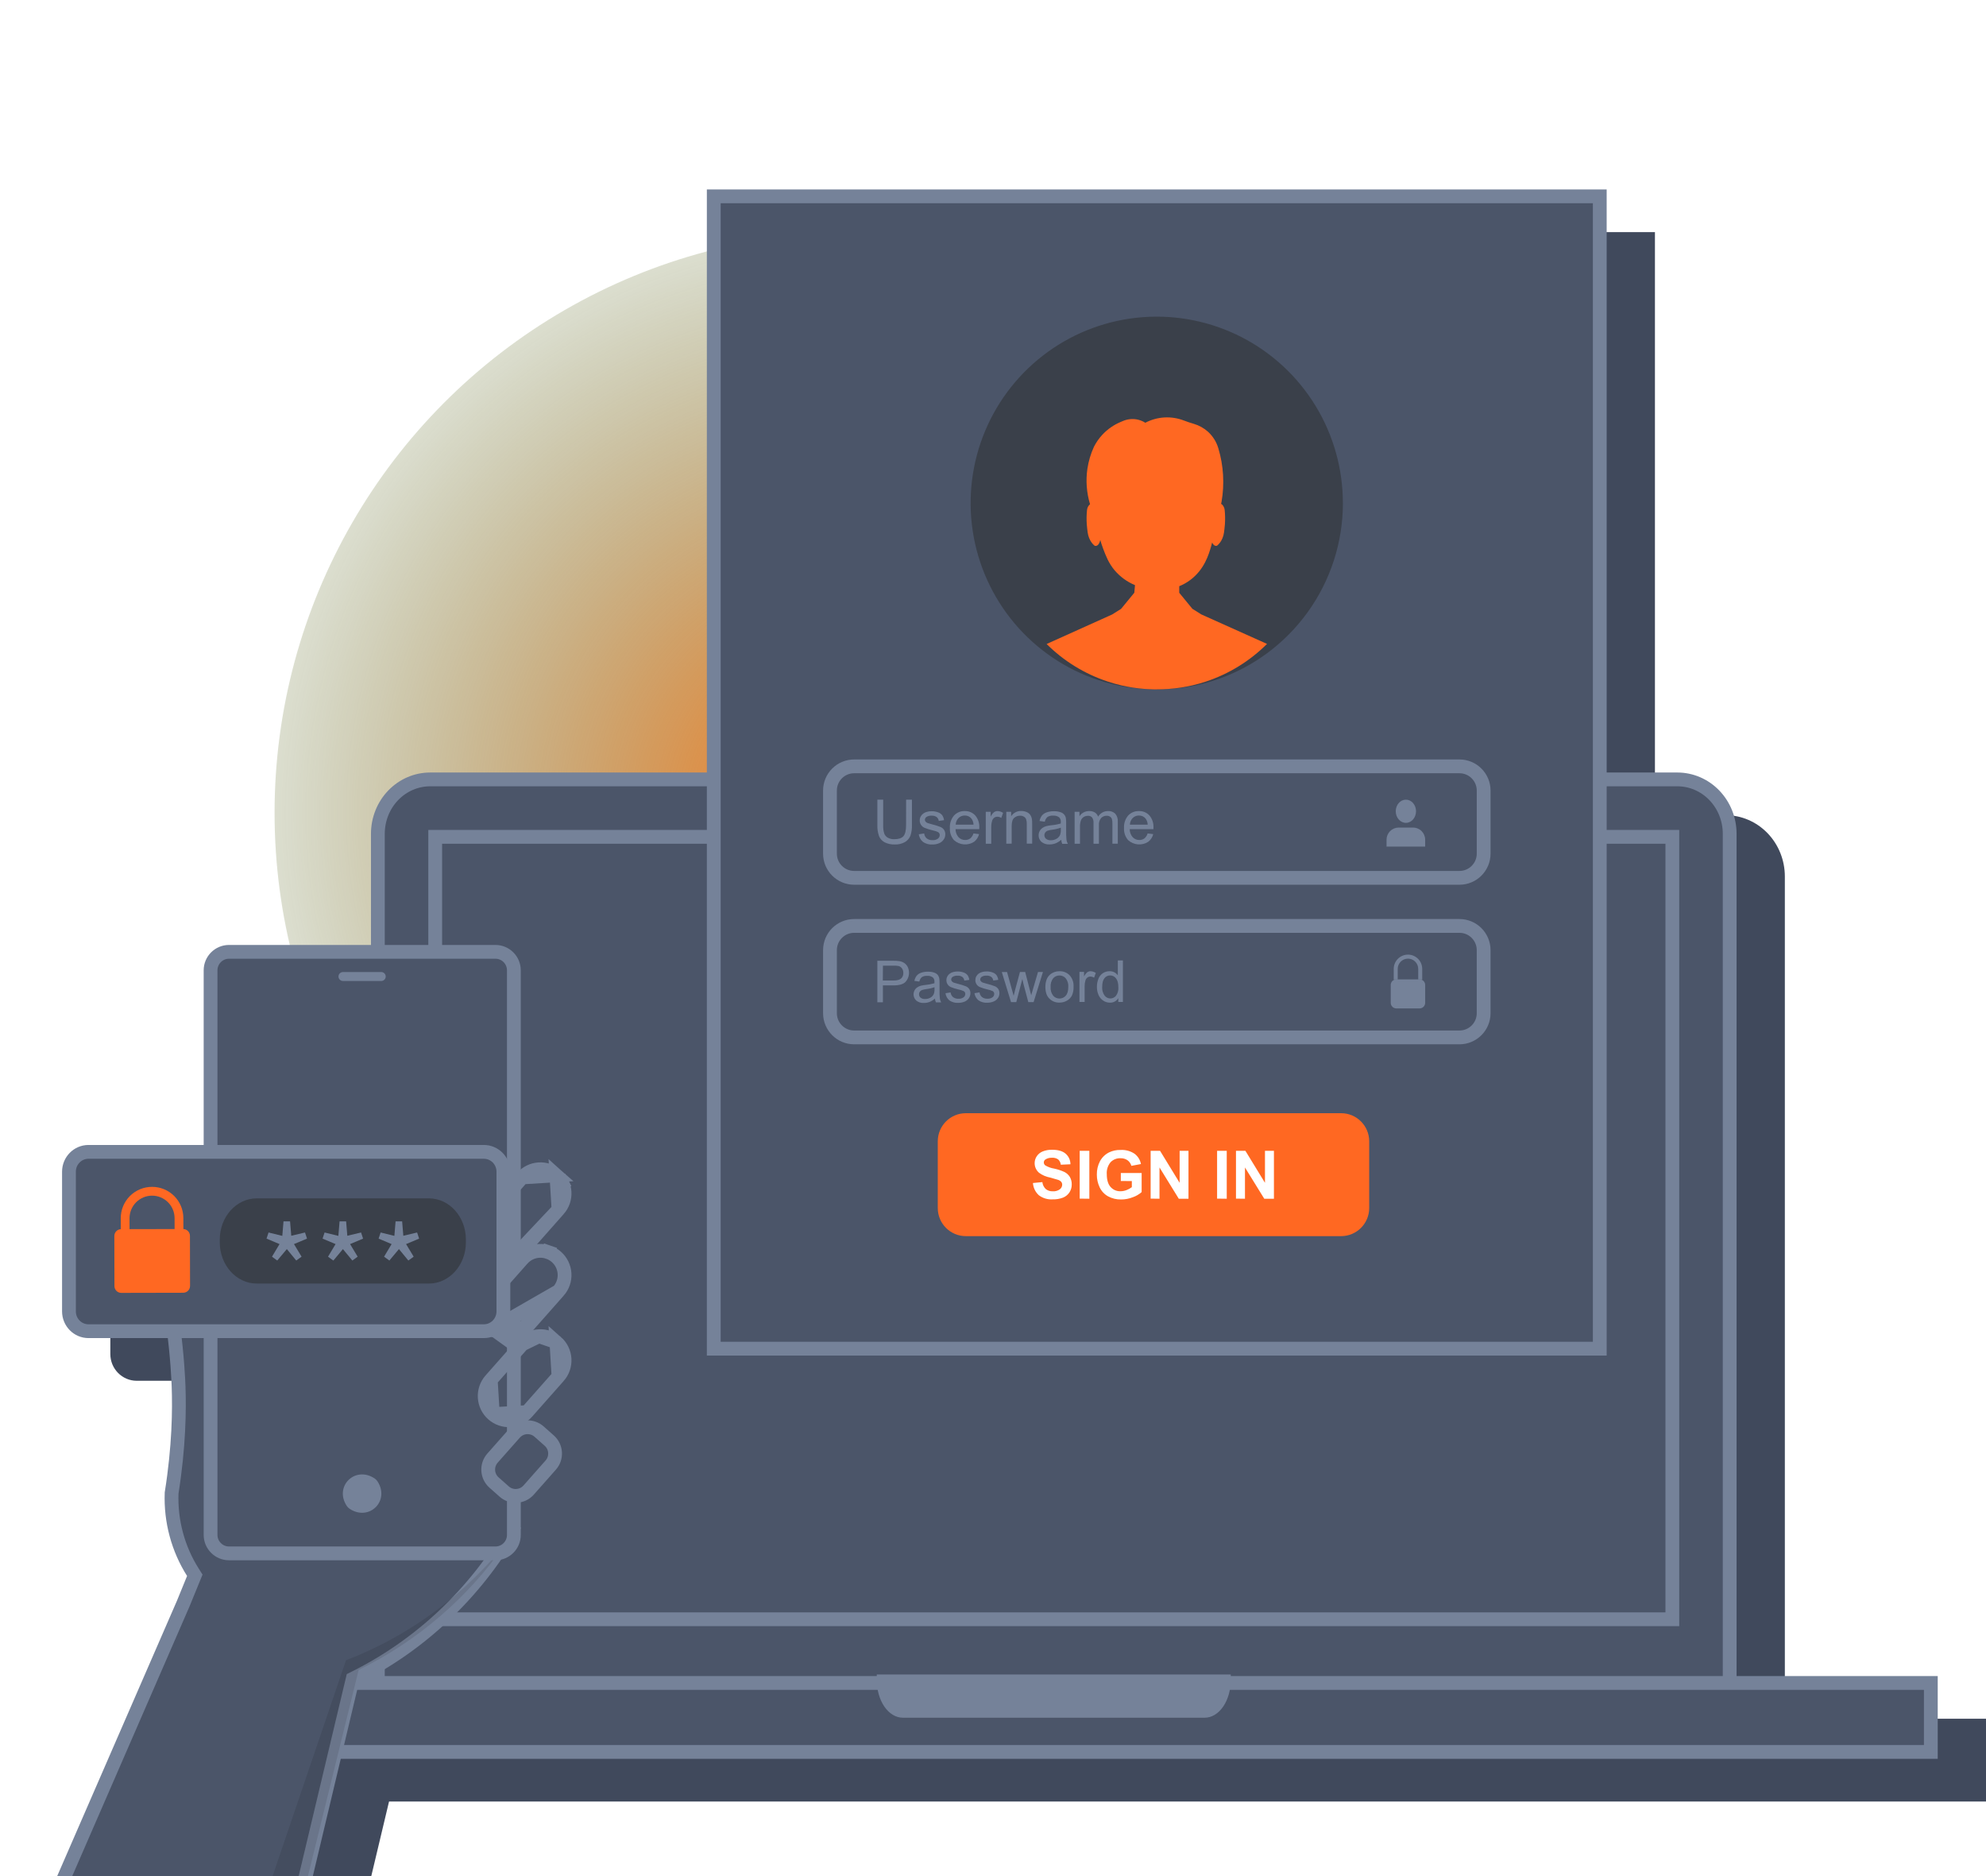 <svg width="288" height="272" viewBox="0 0 288 272" fill="none" xmlns="http://www.w3.org/2000/svg">
<g clip-path="url(#clip0_2835_12683)">
<g style="mix-blend-mode:lighten" filter="url(#filter0_f_2835_12683)">
<circle cx="124.015" cy="117.855" r="84.199" fill="url(#paint0_radial_2835_12683)"/>
</g>
<path d="M109.505 33.656V118.189H69.384C67.106 118.189 64.922 119.125 63.311 120.791C61.701 122.457 60.796 124.717 60.796 127.073V143.189H40.212C38.182 143.189 36.536 144.837 36.536 146.869V172.189H19.832C17.716 172.189 16 173.925 16 176.067V196.311C16 198.453 17.716 200.189 19.832 200.189H31.337C31.769 203.912 31.875 206.631 31.897 207.215C32.02 210.581 31.962 215.844 30.889 222.554C30.718 226.846 31.851 231.085 34.129 234.676L32.656 238.279L14 281.162H51.66L56.416 261.189H288V249.189H258.83V127.073C258.83 124.717 257.925 122.457 256.315 120.791C254.704 119.125 252.52 118.189 250.242 118.189H239.991V33.656H109.505Z" fill="#40495C"/>
<path d="M62.384 113H243.242C245.244 113 247.17 113.822 248.596 115.297C250.023 116.773 250.83 118.782 250.83 120.884V246.094H54.796V120.884C54.796 118.782 55.603 116.773 57.03 115.297C58.456 113.822 60.382 113 62.384 113Z" fill="#4B5569" stroke="#758299" stroke-width="2"/>
<path d="M63.112 234.766V121.327H242.514V234.766H63.112Z" fill="#4B5569" stroke="#758299" stroke-width="2"/>
<path d="M26 254V244H280V254H26Z" fill="#4B5569" stroke="#758299" stroke-width="2"/>
<path d="M127.146 242.776H178.48V243.559C178.48 245.012 178.082 246.406 177.375 247.433C176.668 248.46 175.708 249.038 174.708 249.038H130.919C129.918 249.038 128.959 248.46 128.251 247.433C127.544 246.406 127.146 245.012 127.146 243.559V242.776Z" fill="#758299"/>
<g opacity="0.02">
<path opacity="0.02" d="M97.44 120.353L96.651 121.145L62.112 155.736V139.952L80.894 121.145L81.683 120.353H97.44Z" fill="white"/>
</g>
<path d="M231.991 195.534H103.505V28.466H231.991V195.534Z" fill="#4B5569" stroke="#758299" stroke-width="2"/>
<path d="M194.743 72.935C194.74 78.612 192.954 84.144 189.638 88.748C186.322 93.353 181.644 96.796 176.267 98.591C175.497 98.847 174.711 99.068 173.911 99.254C172.561 99.567 171.19 99.775 169.808 99.876L169.673 99.886C169.04 99.929 168.401 99.951 167.756 99.953C167.204 99.953 166.657 99.936 166.113 99.903L165.699 99.876C164.316 99.775 162.944 99.567 161.594 99.254C160.794 99.068 160.01 98.847 159.24 98.591C154.523 97.022 150.33 94.18 147.124 90.377C143.917 86.574 141.821 81.958 141.068 77.038C140.314 72.118 140.931 67.085 142.851 62.495C144.772 57.904 147.921 53.933 151.951 51.02C155.981 48.107 160.736 46.365 165.692 45.987C170.647 45.608 175.611 46.607 180.036 48.873C184.461 51.14 188.176 54.586 190.769 58.831C193.363 63.077 194.736 67.958 194.737 72.935H194.743Z" fill="#3A404A"/>
<path d="M174.216 89.083L172.917 88.269L171.008 85.942V85.22C171.008 85.14 171.008 85.062 171.008 84.99C171.571 84.761 172.104 84.461 172.593 84.099C174.664 82.562 175.294 80.376 175.647 79.152C175.695 78.978 175.74 78.805 175.78 78.643C175.84 78.814 175.951 78.962 176.098 79.067C176.148 79.101 176.205 79.124 176.265 79.135C176.324 79.146 176.386 79.146 176.445 79.133C176.482 79.12 176.515 79.1 176.544 79.074C176.854 78.799 177.097 78.457 177.254 78.074C177.266 78.043 177.278 78.013 177.292 77.982C177.487 77.534 177.535 77.019 177.629 76.028C177.678 75.333 177.667 74.635 177.596 73.942C177.589 73.858 177.573 73.775 177.548 73.695C177.461 73.418 177.245 73.098 177.087 73.069H177.074C177.098 72.963 177.12 72.858 177.141 72.758C177.593 70.165 177.433 67.504 176.674 64.984C176.408 64.084 175.906 63.272 175.219 62.632L175.146 62.566C174.566 62.054 173.881 61.675 173.14 61.455C172.65 61.311 172.166 61.152 171.69 60.97C170.787 60.621 169.82 60.469 168.854 60.524C167.888 60.58 166.945 60.841 166.088 61.291C165.707 61.051 165.285 60.886 164.843 60.805C164.149 60.686 163.435 60.774 162.791 61.059L162.508 61.18C161.504 61.601 160.601 62.23 159.859 63.027C159.374 63.546 158.965 64.132 158.643 64.765C158.173 65.784 157.851 66.866 157.687 67.976C157.44 69.688 157.57 71.433 158.067 73.09V73.107C157.884 73.263 157.75 73.469 157.682 73.7C157.657 73.78 157.641 73.863 157.633 73.947C157.562 74.64 157.551 75.338 157.6 76.033C157.694 77.024 157.742 77.539 157.937 77.987C157.951 78.019 157.965 78.048 157.977 78.079C158.133 78.463 158.375 78.805 158.685 79.079C158.714 79.105 158.747 79.126 158.784 79.138C158.843 79.151 158.905 79.152 158.964 79.14C159.024 79.129 159.081 79.106 159.131 79.072C159.267 78.996 159.468 78.751 159.558 78.29C159.669 78.686 159.801 79.098 159.963 79.524C160.357 80.567 160.761 81.642 161.64 82.689C162.441 83.627 163.453 84.362 164.591 84.836L164.494 85.934L162.572 88.276L161.275 89.09L151.775 93.369C154.264 95.844 157.294 97.707 160.624 98.809C161.27 99.023 161.928 99.209 162.598 99.365C163.731 99.628 164.881 99.802 166.041 99.887L166.388 99.909C166.673 99.927 166.959 99.939 167.256 99.944C167.43 99.944 167.603 99.944 167.777 99.944C168.316 99.944 168.852 99.926 169.384 99.889L169.497 99.88C170.656 99.796 171.806 99.621 172.938 99.358C173.609 99.202 174.268 99.016 174.914 98.802C178.236 97.694 181.256 95.829 183.737 93.355L174.216 89.083Z" fill="#FF6822"/>
<path d="M194.486 161.395H140.06C137.813 161.395 135.991 163.219 135.991 165.47V175.143C135.991 177.393 137.813 179.218 140.06 179.218H194.486C196.733 179.218 198.555 177.393 198.555 175.143V165.47C198.555 163.219 196.733 161.395 194.486 161.395Z" fill="#FF6822"/>
<path d="M149.792 171.516L151.157 171.384C151.199 171.769 151.376 172.126 151.654 172.394C151.942 172.621 152.303 172.735 152.669 172.716C153.033 172.743 153.394 172.642 153.69 172.429C153.795 172.352 153.88 172.251 153.94 172.135C153.999 172.019 154.032 171.891 154.034 171.76C154.037 171.607 153.986 171.458 153.889 171.339C153.751 171.197 153.577 171.094 153.385 171.04C153.221 170.982 152.846 170.879 152.265 170.719C151.692 170.613 151.151 170.379 150.681 170.034C150.479 169.862 150.316 169.647 150.205 169.406C150.094 169.164 150.038 168.901 150.039 168.635C150.039 168.281 150.144 167.935 150.341 167.641C150.551 167.323 150.854 167.077 151.208 166.937C151.642 166.765 152.106 166.683 152.573 166.695C153.444 166.695 154.099 166.886 154.538 167.268C154.756 167.459 154.931 167.694 155.051 167.958C155.17 168.222 155.232 168.509 155.232 168.799L153.832 168.863C153.803 168.567 153.666 168.292 153.446 168.091C153.184 167.916 152.871 167.833 152.557 167.856C152.217 167.836 151.88 167.924 151.593 168.107C151.523 168.154 151.465 168.218 151.426 168.294C151.387 168.369 151.367 168.453 151.369 168.538C151.369 168.62 151.388 168.7 151.424 168.773C151.46 168.846 151.513 168.91 151.577 168.959C151.972 169.195 152.408 169.353 152.862 169.426C153.383 169.533 153.891 169.7 154.374 169.924C154.689 170.086 154.954 170.331 155.142 170.632C155.335 170.968 155.43 171.351 155.418 171.738C155.422 172.134 155.31 172.523 155.097 172.857C154.872 173.207 154.544 173.478 154.159 173.632C153.678 173.816 153.165 173.902 152.65 173.886C151.925 173.935 151.207 173.718 150.63 173.275C150.137 172.817 149.838 172.188 149.792 171.516Z" fill="white"/>
<path d="M156.571 173.78V166.847H157.971V173.796L156.571 173.78Z" fill="white"/>
<path d="M162.537 171.223V170.062H165.556V172.831C165.181 173.163 164.744 173.418 164.271 173.58C163.732 173.794 163.158 173.903 162.579 173.902C161.917 173.918 161.263 173.761 160.681 173.445C160.148 173.148 159.723 172.69 159.464 172.136C159.192 171.558 159.053 170.926 159.059 170.287C159.047 169.616 159.202 168.953 159.512 168.358C159.811 167.801 160.276 167.351 160.842 167.071C161.36 166.824 161.931 166.705 162.505 166.724C163.218 166.682 163.926 166.873 164.522 167.268C165.009 167.633 165.342 168.167 165.456 168.766L164.066 169.027C163.979 168.703 163.784 168.418 163.513 168.22C163.218 168.015 162.864 167.911 162.505 167.924C162.234 167.91 161.963 167.955 161.711 168.056C161.459 168.156 161.232 168.31 161.044 168.506C160.648 168.992 160.454 169.611 160.501 170.236C160.501 171.063 160.684 171.682 161.05 172.091C161.23 172.294 161.452 172.455 161.7 172.562C161.949 172.668 162.218 172.719 162.489 172.709C162.791 172.708 163.091 172.65 163.372 172.538C163.644 172.435 163.901 172.293 164.133 172.117V171.236L162.537 171.223Z" fill="white"/>
<path d="M166.86 173.78V166.847H168.225L171.064 171.487V166.847H172.348V173.796H170.942L168.145 169.262V173.796L166.86 173.78Z" fill="white"/>
<path d="M176.497 173.78V166.847H177.897V173.796L176.497 173.78Z" fill="white"/>
<path d="M179.236 173.78V166.847H180.601L183.44 171.487V166.847H184.74V173.796H183.337L180.54 169.262V173.796L179.236 173.78Z" fill="white"/>
<path d="M123.864 134.244H211.646C213.581 134.244 215.151 135.815 215.151 137.756V146.895C215.151 148.836 213.581 150.406 211.646 150.406H123.864C121.93 150.406 120.359 148.836 120.359 146.895V137.756C120.359 135.815 121.93 134.244 123.864 134.244Z" fill="#4B5569" stroke="#758299" stroke-width="2"/>
<path d="M127.229 145.314V139.293H129.497C129.803 139.285 130.109 139.304 130.412 139.347C130.675 139.386 130.927 139.482 131.15 139.628C131.361 139.776 131.531 139.976 131.642 140.21C131.801 140.555 131.857 140.939 131.803 141.315C131.75 141.691 131.588 142.044 131.339 142.331C131.014 142.685 130.426 142.865 129.575 142.865H128.033V145.314H127.229ZM128.021 142.156H129.58C130.094 142.156 130.458 142.057 130.675 141.865C130.784 141.762 130.87 141.636 130.925 141.497C130.981 141.357 131.005 141.207 130.997 141.057C131.004 140.826 130.936 140.599 130.805 140.409C130.688 140.237 130.514 140.111 130.313 140.054C130.07 140.011 129.822 139.994 129.575 140.003H128.038L128.021 142.156Z" fill="#758299"/>
<path d="M135.578 144.775C135.345 144.983 135.078 145.149 134.788 145.268C134.528 145.365 134.252 145.413 133.974 145.41C133.575 145.438 133.181 145.314 132.87 145.063C132.672 144.878 132.541 144.633 132.496 144.366C132.452 144.099 132.496 143.824 132.624 143.585C132.714 143.414 132.845 143.267 133.005 143.159C133.166 143.048 133.345 142.965 133.534 142.912C133.75 142.862 133.97 142.825 134.191 142.802C134.636 142.763 135.077 142.681 135.507 142.555C135.507 142.454 135.507 142.39 135.507 142.361C135.519 142.246 135.506 142.129 135.47 142.02C135.433 141.91 135.374 141.81 135.295 141.725C135.055 141.542 134.755 141.454 134.454 141.479C134.185 141.459 133.917 141.522 133.686 141.661C133.494 141.829 133.365 142.058 133.32 142.309L132.599 142.213C132.649 141.945 132.759 141.692 132.921 141.474C133.093 141.268 133.319 141.115 133.573 141.033C133.89 140.926 134.223 140.874 134.557 140.877C134.865 140.868 135.172 140.912 135.465 141.008C135.662 141.072 135.839 141.186 135.979 141.338C136.093 141.482 136.171 141.651 136.208 141.831C136.239 142.057 136.252 142.285 136.247 142.513V143.499C136.237 143.935 136.254 144.371 136.297 144.804C136.329 144.988 136.392 145.164 136.484 145.327H135.728C135.645 145.153 135.594 144.966 135.578 144.775ZM135.514 143.124C135.124 143.263 134.72 143.357 134.309 143.405C134.089 143.429 133.873 143.479 133.664 143.553C133.545 143.604 133.444 143.69 133.374 143.799C133.305 143.904 133.269 144.026 133.271 144.152C133.269 144.245 133.289 144.338 133.327 144.423C133.366 144.508 133.423 144.584 133.494 144.644C133.682 144.785 133.915 144.854 134.149 144.839C134.414 144.844 134.676 144.78 134.909 144.652C135.123 144.537 135.295 144.358 135.401 144.139C135.492 143.904 135.532 143.652 135.519 143.4L135.514 143.124Z" fill="#758299"/>
<path d="M137.112 143.998L137.85 143.883C137.875 144.143 137.998 144.383 138.195 144.555C138.419 144.728 138.697 144.816 138.979 144.802C139.248 144.823 139.515 144.749 139.735 144.592C139.811 144.535 139.873 144.46 139.916 144.375C139.958 144.289 139.981 144.195 139.981 144.099C139.982 144.02 139.963 143.942 139.925 143.873C139.886 143.803 139.83 143.746 139.762 143.705C139.521 143.591 139.268 143.508 139.007 143.459C138.622 143.373 138.245 143.255 137.88 143.107C137.687 143.021 137.524 142.88 137.411 142.702C137.298 142.524 137.239 142.317 137.243 142.106C137.24 141.918 137.286 141.732 137.375 141.567C137.461 141.402 137.585 141.26 137.737 141.153C137.88 141.054 138.039 140.98 138.207 140.936C138.414 140.876 138.629 140.846 138.844 140.847C139.15 140.842 139.455 140.891 139.745 140.993C139.97 141.068 140.169 141.208 140.318 141.394C140.451 141.597 140.535 141.828 140.564 142.069L139.843 142.168C139.821 141.962 139.718 141.774 139.558 141.643C139.363 141.507 139.128 141.441 138.891 141.456C138.633 141.433 138.375 141.491 138.153 141.623C138.088 141.667 138.034 141.726 137.997 141.795C137.959 141.864 137.938 141.942 137.936 142.02C137.938 142.11 137.97 142.197 138.027 142.266C138.102 142.356 138.2 142.424 138.31 142.464C138.384 142.491 138.601 142.552 138.962 142.651C139.333 142.741 139.698 142.854 140.054 142.991C140.252 143.071 140.423 143.206 140.546 143.38C140.67 143.567 140.731 143.787 140.724 144.011C140.723 144.259 140.649 144.502 140.51 144.708C140.357 144.934 140.142 145.111 139.89 145.215C139.598 145.337 139.285 145.399 138.97 145.395C138.511 145.426 138.056 145.302 137.676 145.043C137.363 144.778 137.162 144.405 137.112 143.998Z" fill="#758299"/>
<path d="M141.312 143.994L142.051 143.878C142.075 144.137 142.197 144.378 142.393 144.55C142.618 144.723 142.897 144.81 143.18 144.797C143.447 144.816 143.713 144.742 143.933 144.587C144.009 144.53 144.071 144.455 144.113 144.37C144.156 144.284 144.178 144.19 144.179 144.095C144.18 144.016 144.161 143.938 144.123 143.868C144.085 143.799 144.03 143.741 143.962 143.7C143.721 143.589 143.467 143.506 143.207 143.454C142.821 143.369 142.444 143.251 142.08 143.099C141.887 143.014 141.724 142.875 141.61 142.697C141.496 142.52 141.437 142.312 141.44 142.102C141.439 141.913 141.485 141.726 141.573 141.56C141.66 141.396 141.784 141.255 141.935 141.148C142.078 141.049 142.237 140.976 142.405 140.931C142.612 140.871 142.826 140.841 143.042 140.843C143.348 140.834 143.654 140.884 143.942 140.988C144.168 141.063 144.367 141.201 144.516 141.387C144.648 141.59 144.732 141.821 144.762 142.062L144.038 142.163C144.016 141.957 143.914 141.769 143.753 141.638C143.559 141.501 143.324 141.434 143.086 141.449C142.832 141.428 142.579 141.487 142.36 141.619C142.296 141.662 142.242 141.721 142.205 141.79C142.167 141.858 142.146 141.935 142.144 142.013C142.146 142.103 142.178 142.19 142.235 142.259C142.309 142.35 142.407 142.418 142.518 142.456C142.592 142.483 142.808 142.547 143.17 142.644C143.541 142.735 143.907 142.849 144.265 142.986C144.462 143.066 144.632 143.2 144.757 143.373C144.879 143.561 144.94 143.782 144.934 144.006C144.934 144.255 144.858 144.498 144.717 144.703C144.563 144.924 144.347 145.096 144.097 145.196C143.808 145.32 143.495 145.381 143.18 145.376C142.721 145.408 142.265 145.285 141.886 145.026C141.574 144.765 141.37 144.397 141.312 143.994Z" fill="#758299"/>
<path d="M146.614 145.287L145.275 140.926H146.038L146.734 143.444L146.995 144.38C146.995 144.333 147.079 144.033 147.219 143.479L147.908 140.924H148.668L149.322 143.454L149.541 144.289L149.787 143.447L150.525 140.921H151.243L149.888 145.287H149.12L148.424 142.675L148.254 141.936L147.376 145.294L146.614 145.287Z" fill="#758299"/>
<path d="M151.596 143.099C151.596 142.291 151.82 141.693 152.267 141.303C152.647 140.975 153.134 140.8 153.635 140.811C153.908 140.8 154.181 140.846 154.435 140.947C154.69 141.048 154.92 141.201 155.111 141.397C155.309 141.617 155.461 141.875 155.559 142.154C155.657 142.434 155.699 142.73 155.682 143.026C155.707 143.481 155.623 143.935 155.436 144.351C155.269 144.666 155.012 144.923 154.698 145.09C154.377 145.27 154.015 145.362 153.647 145.359C153.374 145.371 153.102 145.325 152.847 145.224C152.593 145.124 152.363 144.97 152.171 144.775C151.785 144.4 151.598 143.836 151.596 143.099ZM152.356 143.099C152.322 143.548 152.452 143.994 152.722 144.353C152.836 144.485 152.977 144.59 153.135 144.663C153.293 144.735 153.465 144.772 153.639 144.772C153.813 144.772 153.984 144.735 154.143 144.663C154.301 144.59 154.441 144.485 154.555 144.353C154.798 144.076 154.919 143.65 154.919 143.075C154.952 142.633 154.82 142.194 154.55 141.843C154.439 141.71 154.299 141.604 154.141 141.532C153.983 141.46 153.811 141.424 153.638 141.427C153.463 141.423 153.29 141.459 153.131 141.531C152.972 141.603 152.831 141.71 152.718 141.843C152.448 142.204 152.32 142.65 152.356 143.099Z" fill="#758299"/>
<path d="M156.539 145.267V140.904H157.203V141.572C157.314 141.336 157.474 141.127 157.673 140.959C157.811 140.861 157.977 140.81 158.145 140.811C158.417 140.82 158.68 140.906 158.906 141.057L158.66 141.744C158.497 141.644 158.31 141.588 158.118 141.584C157.961 141.583 157.807 141.635 157.683 141.732C157.551 141.835 157.455 141.976 157.407 142.136C157.324 142.416 157.284 142.707 157.287 142.998V145.267H156.539Z" fill="#758299"/>
<path d="M162.169 145.267V144.716C162.043 144.923 161.864 145.094 161.649 145.208C161.435 145.322 161.194 145.377 160.952 145.366C160.611 145.37 160.277 145.27 159.995 145.08C159.697 144.884 159.461 144.606 159.316 144.28C159.148 143.907 159.064 143.503 159.07 143.095C159.064 142.689 159.137 142.287 159.286 141.91C159.411 141.575 159.639 141.289 159.936 141.092C160.224 140.903 160.563 140.804 160.907 140.808C161.151 140.802 161.393 140.859 161.608 140.973C161.803 141.078 161.971 141.225 162.1 141.405V139.244H162.838V145.265L162.169 145.267ZM159.832 143.092C159.801 143.539 159.926 143.982 160.187 144.346C160.285 144.474 160.412 144.577 160.556 144.649C160.701 144.721 160.859 144.758 161.02 144.76C161.179 144.76 161.335 144.724 161.477 144.655C161.619 144.586 161.744 144.485 161.842 144.361C162.094 144.01 162.213 143.582 162.179 143.151C162.179 142.555 162.064 142.117 161.832 141.838C161.733 141.707 161.605 141.601 161.458 141.528C161.31 141.455 161.148 141.418 160.984 141.419C160.825 141.418 160.668 141.454 160.525 141.524C160.383 141.594 160.258 141.697 160.162 141.823C159.941 142.092 159.837 142.516 159.837 143.092H159.832Z" fill="#758299"/>
<path d="M206.244 142.02H205.663V140.47C205.662 140.076 205.506 139.699 205.227 139.42C204.949 139.142 204.572 138.986 204.179 138.986C203.784 138.986 203.406 139.143 203.127 139.422C202.848 139.701 202.691 140.079 202.69 140.475V142.02H202.111V140.475C202.11 140.197 202.166 139.923 202.274 139.668C202.378 139.422 202.528 139.199 202.716 139.01C203.104 138.622 203.63 138.404 204.179 138.404C204.455 138.403 204.728 138.458 204.982 138.567C205.355 138.724 205.673 138.987 205.897 139.324C206.122 139.66 206.242 140.056 206.244 140.46V142.02Z" fill="#758299"/>
<path d="M205.863 141.992H202.486C202.04 141.992 201.678 142.354 201.678 142.801V145.392C201.678 145.839 202.04 146.202 202.486 146.202H205.863C206.31 146.202 206.672 145.839 206.672 145.392V142.801C206.672 142.354 206.31 141.992 205.863 141.992Z" fill="#758299"/>
<path d="M123.864 111.108H211.646C213.581 111.108 215.152 112.679 215.152 114.62V123.759C215.152 125.7 213.581 127.271 211.646 127.271H123.864C121.929 127.271 120.358 125.7 120.358 123.759V114.62C120.358 112.679 121.929 111.108 123.864 111.108Z" fill="#4B5569" stroke="#758299" stroke-width="2"/>
<path d="M131.402 115.937H132.245V119.626C132.263 120.145 132.19 120.662 132.028 121.155C131.876 121.541 131.601 121.865 131.246 122.077C130.792 122.333 130.276 122.457 129.756 122.433C129.249 122.453 128.745 122.346 128.289 122.122C127.92 121.93 127.632 121.613 127.475 121.228C127.293 120.714 127.211 120.171 127.232 119.626V115.937H128.075V119.621C128.056 120.036 128.108 120.452 128.229 120.849C128.327 121.106 128.511 121.321 128.751 121.455C129.033 121.606 129.35 121.68 129.669 121.67C130.29 121.67 130.733 121.529 130.998 121.246C131.259 120.967 131.394 120.423 131.394 119.621L131.402 115.937Z" fill="#758299"/>
<path d="M133.236 120.956L134.019 120.833C134.044 121.109 134.174 121.364 134.381 121.546C134.62 121.731 134.916 121.823 135.216 121.808C135.5 121.83 135.782 121.752 136.015 121.588C136.096 121.527 136.161 121.449 136.207 121.358C136.252 121.267 136.276 121.167 136.276 121.066C136.278 120.982 136.258 120.899 136.218 120.825C136.177 120.752 136.118 120.69 136.046 120.648C135.791 120.527 135.522 120.439 135.245 120.386C134.838 120.294 134.439 120.168 134.053 120.01C133.848 119.919 133.675 119.77 133.554 119.581C133.434 119.393 133.371 119.173 133.374 118.949C133.373 118.749 133.421 118.551 133.515 118.374C133.609 118.201 133.741 118.052 133.901 117.938C134.053 117.833 134.221 117.755 134.4 117.708C134.619 117.644 134.847 117.612 135.075 117.614C135.401 117.607 135.724 117.661 136.03 117.771C136.27 117.851 136.481 117.999 136.638 118.196C136.78 118.412 136.869 118.657 136.899 118.913L136.135 119.017C136.11 118.799 136.001 118.6 135.832 118.46C135.626 118.315 135.377 118.244 135.125 118.259C134.856 118.236 134.586 118.299 134.355 118.44C134.286 118.486 134.229 118.548 134.189 118.62C134.148 118.693 134.126 118.774 134.123 118.858C134.126 118.953 134.16 119.045 134.22 119.119C134.299 119.214 134.403 119.287 134.52 119.328C134.598 119.357 134.828 119.422 135.211 119.527C135.606 119.623 135.993 119.745 136.372 119.892C136.582 119.976 136.763 120.119 136.894 120.303C137.025 120.502 137.09 120.736 137.082 120.974C137.082 121.238 137.002 121.496 136.852 121.714C136.69 121.952 136.461 122.139 136.195 122.249C135.886 122.379 135.554 122.443 135.219 122.438C134.733 122.47 134.249 122.338 133.846 122.064C133.512 121.784 133.295 121.388 133.236 120.956Z" fill="#758299"/>
<path d="M141.169 120.833L141.978 120.933C141.873 121.37 141.623 121.759 141.268 122.036C140.823 122.327 140.294 122.462 139.764 122.42C139.233 122.378 138.732 122.161 138.338 121.803C137.919 121.319 137.706 120.689 137.746 120.05C137.704 119.39 137.919 118.74 138.346 118.236C138.545 118.022 138.788 117.854 139.059 117.743C139.329 117.631 139.62 117.579 139.912 117.591C140.194 117.582 140.476 117.633 140.737 117.742C140.998 117.851 141.233 118.015 141.425 118.223C141.842 118.717 142.053 119.354 142.012 120C142.012 120.047 142.012 120.117 142.012 120.212H138.568C138.566 120.639 138.719 121.053 138.998 121.377C139.122 121.509 139.271 121.613 139.438 121.683C139.604 121.753 139.783 121.787 139.964 121.782C140.227 121.79 140.486 121.711 140.7 121.557C140.923 121.367 141.086 121.115 141.169 120.833ZM138.596 119.566H141.177C141.169 119.251 141.066 118.946 140.882 118.691C140.767 118.545 140.619 118.428 140.45 118.349C140.282 118.27 140.097 118.232 139.912 118.236C139.744 118.232 139.576 118.262 139.42 118.324C139.264 118.387 139.122 118.48 139.004 118.599C138.747 118.857 138.599 119.203 138.589 119.566H138.596Z" fill="#758299"/>
<path d="M142.953 122.323V117.695H143.66V118.398C143.776 118.147 143.945 117.925 144.156 117.747C144.303 117.644 144.479 117.59 144.659 117.59C144.946 117.6 145.225 117.691 145.463 117.852L145.202 118.581C145.03 118.472 144.831 118.413 144.628 118.411C144.461 118.409 144.298 118.463 144.166 118.565C144.026 118.673 143.925 118.823 143.876 118.994C143.786 119.29 143.742 119.598 143.746 119.908V122.33L142.953 122.323Z" fill="#758299"/>
<path d="M145.928 122.323V117.695H146.633V118.343C146.79 118.098 147.009 117.899 147.267 117.765C147.525 117.631 147.814 117.567 148.104 117.58C148.368 117.578 148.629 117.63 148.871 117.732C149.078 117.813 149.258 117.95 149.393 118.126C149.513 118.301 149.596 118.498 149.636 118.706C149.672 118.958 149.687 119.212 149.68 119.467V122.312H148.898V119.498C148.908 119.256 148.877 119.014 148.806 118.782C148.744 118.622 148.629 118.488 148.48 118.403C148.315 118.306 148.126 118.257 147.935 118.262C147.618 118.255 147.309 118.368 147.071 118.578C146.829 118.789 146.708 119.191 146.708 119.785V122.312L145.928 122.323Z" fill="#758299"/>
<path d="M153.9 121.753C153.651 121.972 153.368 122.149 153.062 122.276C152.786 122.378 152.493 122.43 152.198 122.427C151.775 122.456 151.357 122.323 151.027 122.056C150.894 121.936 150.788 121.789 150.717 121.624C150.647 121.46 150.612 121.282 150.617 121.102C150.615 120.886 150.668 120.673 150.771 120.483C150.869 120.302 151.008 120.147 151.178 120.031C151.35 119.913 151.54 119.825 151.742 119.77C151.97 119.715 152.202 119.675 152.436 119.652C152.909 119.612 153.376 119.525 153.832 119.391C153.832 119.284 153.832 119.216 153.832 119.187C153.845 119.065 153.832 118.942 153.794 118.826C153.755 118.71 153.693 118.603 153.61 118.513C153.355 118.319 153.037 118.226 152.718 118.252C152.433 118.231 152.148 118.298 151.903 118.445C151.699 118.623 151.561 118.865 151.512 119.132L150.748 119.028C150.802 118.744 150.92 118.476 151.092 118.244C151.274 118.027 151.514 117.866 151.783 117.779C152.119 117.663 152.472 117.608 152.827 117.614C153.153 117.603 153.478 117.651 153.787 117.755C153.989 117.812 154.169 117.925 154.308 118.082C154.447 118.238 154.538 118.431 154.57 118.638C154.603 118.878 154.616 119.12 154.609 119.362V120.407C154.597 120.87 154.613 121.332 154.659 121.792C154.693 121.987 154.76 122.174 154.857 122.346H154.04C153.955 122.16 153.907 121.958 153.9 121.753ZM153.832 120C153.419 120.149 152.99 120.249 152.553 120.298C152.321 120.323 152.092 120.376 151.872 120.454C151.745 120.508 151.636 120.599 151.562 120.716C151.472 120.856 151.436 121.023 151.459 121.188C151.483 121.352 151.564 121.503 151.689 121.612C151.888 121.763 152.135 121.837 152.384 121.821C152.665 121.827 152.943 121.758 153.19 121.622C153.416 121.502 153.599 121.313 153.712 121.082C153.808 120.832 153.85 120.565 153.837 120.298L153.832 120Z" fill="#758299"/>
<path d="M155.837 122.323V117.695H156.539V118.343C156.683 118.116 156.881 117.928 157.116 117.797C157.367 117.656 157.65 117.584 157.938 117.588C158.234 117.576 158.526 117.65 158.781 117.802C158.998 117.944 159.162 118.154 159.245 118.4C159.392 118.153 159.601 117.947 159.851 117.805C160.102 117.662 160.385 117.588 160.672 117.588C160.865 117.576 161.059 117.603 161.24 117.669C161.422 117.734 161.589 117.837 161.729 117.969C162 118.298 162.132 118.72 162.097 119.145V122.32H161.314V119.406C161.325 119.177 161.299 118.948 161.239 118.727C161.186 118.589 161.088 118.472 160.962 118.395C160.821 118.309 160.658 118.266 160.492 118.27C160.343 118.265 160.193 118.291 160.054 118.347C159.915 118.403 159.789 118.487 159.684 118.594C159.563 118.738 159.473 118.905 159.417 119.084C159.362 119.263 159.342 119.452 159.36 119.639V122.328H158.577V119.323C158.598 119.048 158.531 118.774 158.387 118.539C158.312 118.447 158.215 118.376 158.106 118.33C157.997 118.285 157.878 118.267 157.76 118.278C157.545 118.276 157.333 118.336 157.15 118.45C156.961 118.569 156.817 118.749 156.743 118.96C156.644 119.272 156.601 119.599 156.615 119.927V122.328L155.837 122.323Z" fill="#758299"/>
<path d="M166.425 120.833L167.234 120.933C167.129 121.37 166.879 121.759 166.524 122.036C166.079 122.327 165.55 122.462 165.019 122.42C164.489 122.378 163.988 122.161 163.594 121.803C163.174 121.319 162.962 120.689 163.002 120.05C162.96 119.39 163.175 118.74 163.602 118.236C163.801 118.022 164.044 117.854 164.314 117.743C164.585 117.631 164.876 117.579 165.167 117.591C165.45 117.582 165.732 117.633 165.993 117.742C166.254 117.851 166.488 118.015 166.681 118.223C167.098 118.717 167.308 119.354 167.268 120C167.268 120.047 167.268 120.117 167.268 120.212H163.824C163.822 120.639 163.975 121.053 164.254 121.377C164.377 121.509 164.527 121.613 164.694 121.683C164.86 121.753 165.039 121.787 165.22 121.782C165.483 121.79 165.742 121.711 165.955 121.557C166.179 121.367 166.342 121.115 166.425 120.833ZM163.852 119.566H166.433C166.425 119.251 166.322 118.946 166.138 118.691C166.022 118.545 165.875 118.428 165.706 118.349C165.538 118.27 165.353 118.232 165.167 118.236C164.999 118.232 164.832 118.262 164.676 118.324C164.52 118.387 164.378 118.48 164.259 118.599C164.006 118.858 163.86 119.204 163.852 119.566Z" fill="#758299"/>
<path d="M205.346 117.618C205.346 118.547 204.688 119.299 203.876 119.299C203.065 119.299 202.404 118.547 202.404 117.618C202.404 116.689 203.063 115.937 203.876 115.937C204.69 115.937 205.346 116.689 205.346 117.618Z" fill="#758299"/>
<path d="M202.827 119.981H204.914C205.38 119.981 205.827 120.167 206.156 120.497C206.486 120.827 206.671 121.275 206.671 121.741V122.741H201.069V121.744C201.069 121.512 201.114 121.283 201.203 121.069C201.291 120.856 201.42 120.661 201.583 120.498C201.747 120.334 201.94 120.204 202.154 120.116C202.367 120.027 202.596 119.981 202.827 119.981Z" fill="#758299"/>
<path d="M51.568 243.191L51.15 243.4L51.042 243.853L43.87 273.973H8.526L26.573 232.489L26.577 232.479L26.582 232.468L28.054 228.865L28.25 228.387L27.973 227.951C25.816 224.55 24.736 220.534 24.886 216.464C25.962 209.705 26.02 204.397 25.896 200.99L25.896 200.989C25.871 200.297 25.731 196.741 25.104 192.068L25.104 192.068C24.816 189.93 24.502 188.11 24.237 186.717C24.243 186.656 24.253 186.57 24.27 186.464C24.304 186.243 24.365 185.95 24.47 185.64C24.688 184.997 25.049 184.411 25.617 184.104L25.617 184.104C26.725 183.505 28.787 183.98 29.84 186.058L29.937 186.252L30.106 186.387L74.258 221.761C68.867 231.031 60.983 238.479 51.568 243.191Z" fill="#4B5569" stroke="#758299" stroke-width="2"/>
<path opacity="0.1" d="M39.533 272L50.173 240.71C53.034 239.611 55.797 238.273 58.435 236.71C65.338 232.618 70.136 227.714 73.255 223.875C67.842 231.665 60.529 237.941 52.011 242.106C49.558 252.072 47.108 262.037 44.66 272H39.533Z" fill="black"/>
<path d="M33.212 138H71.843C73.32 138 74.519 139.199 74.519 140.679V222.534C74.519 224.014 73.32 225.213 71.843 225.213H33.212C31.735 225.213 30.536 224.014 30.536 222.534V140.679C30.536 139.199 31.735 138 33.212 138Z" fill="#4B5569" stroke="#758299" stroke-width="2"/>
<path d="M54.738 214.766C56.585 217.588 53.556 220.603 50.721 218.763C50.545 218.65 50.396 218.501 50.281 218.326C48.434 215.505 51.464 212.489 54.299 214.33C54.474 214.443 54.624 214.592 54.738 214.766Z" fill="#758299"/>
<path d="M55.282 142.226H49.739C49.654 142.226 49.569 142.21 49.49 142.178C49.411 142.145 49.339 142.098 49.278 142.037C49.218 141.977 49.169 141.905 49.137 141.826C49.104 141.747 49.087 141.663 49.087 141.577C49.087 141.492 49.104 141.407 49.137 141.328C49.169 141.249 49.218 141.177 49.278 141.117C49.339 141.057 49.411 141.009 49.49 140.977C49.569 140.944 49.654 140.928 49.739 140.929H55.282C55.367 140.928 55.452 140.944 55.531 140.977C55.61 141.009 55.682 141.057 55.743 141.117C55.804 141.177 55.852 141.249 55.885 141.328C55.917 141.407 55.934 141.492 55.934 141.577C55.934 141.663 55.917 141.747 55.885 141.826C55.852 141.905 55.804 141.977 55.743 142.037C55.682 142.098 55.61 142.145 55.531 142.178C55.452 142.21 55.367 142.226 55.282 142.226Z" fill="#758299"/>
<path d="M80.991 175.361L80.992 175.361C81.297 175.016 81.532 174.614 81.682 174.178C81.832 173.742 81.895 173.28 81.867 172.82C81.839 172.359 81.721 171.909 81.519 171.494L82.418 171.057L81.519 171.494C81.318 171.08 81.036 170.709 80.691 170.403L80.991 175.361ZM80.991 175.361L76.418 180.531L76.418 180.531C76.113 180.876 75.742 181.158 75.328 181.36C74.914 181.562 74.465 181.68 74.005 181.708L74.066 182.706M80.991 175.361L74.066 182.706M74.066 182.706L74.005 181.708C73.545 181.736 73.085 181.673 72.65 181.522C72.214 181.372 71.813 181.137 71.468 180.832L71.468 180.831M74.066 182.706L71.468 180.831M71.468 180.831C71.123 180.526 70.841 180.155 70.639 179.74C70.438 179.326 70.32 178.875 70.292 178.415C70.264 177.954 70.327 177.493 70.477 177.057L69.531 176.731M71.468 180.831L69.531 176.731M69.531 176.731L70.477 177.057C70.627 176.621 70.862 176.218 71.167 175.873L71.167 175.873M69.531 176.731L71.167 175.873M71.167 175.873L75.741 170.704M71.167 175.873L75.741 170.704M75.741 170.704C76.358 170.007 77.226 169.584 78.154 169.527C79.082 169.471 79.995 169.786 80.691 170.403L75.741 170.704Z" fill="#4B5569" stroke="#758299" stroke-width="2"/>
<path d="M80.991 187.191L80.992 187.191C81.608 186.494 81.923 185.579 81.867 184.65C81.811 183.72 81.388 182.85 80.691 182.233L80.691 182.233C80.346 181.927 79.945 181.693 79.51 181.542L79.836 180.597L79.51 181.542C79.074 181.392 78.614 181.329 78.154 181.357C77.695 181.385 77.245 181.503 76.831 181.705C76.417 181.907 76.047 182.188 75.742 182.533L75.741 182.534L71.167 187.703L71.167 187.703C70.862 188.048 70.627 188.45 70.477 188.887L69.531 188.561L70.477 188.887C70.327 189.323 70.264 189.784 70.292 190.245C70.32 190.705 70.438 191.156 70.639 191.57C70.841 191.985 71.123 192.356 71.468 192.661L80.991 187.191ZM80.991 187.191L76.418 192.361C76.418 192.361 76.418 192.361 76.418 192.361C75.801 193.058 74.933 193.481 74.005 193.537L74.066 194.535M80.991 187.191L74.066 194.535M74.066 194.535L74.005 193.537C73.077 193.594 72.164 193.279 71.468 192.661L74.066 194.535Z" fill="#4B5569" stroke="#758299" stroke-width="2"/>
<path d="M80.991 199.559L80.992 199.559C81.297 199.214 81.532 198.811 81.682 198.375C81.832 197.939 81.895 197.478 81.867 197.017C81.839 196.557 81.721 196.106 81.519 195.692C81.317 195.277 81.036 194.906 80.691 194.601L80.991 199.559ZM80.991 199.559L76.418 204.728L76.418 204.728M80.991 199.559L76.418 204.728M76.418 204.728C76.113 205.074 75.742 205.355 75.328 205.557C74.914 205.759 74.465 205.877 74.005 205.905C73.545 205.933 73.085 205.87 72.649 205.72C72.214 205.569 71.812 205.335 71.468 205.029L71.468 205.029M76.418 204.728L71.468 205.029M71.468 205.029C71.123 204.723 70.841 204.352 70.639 203.938C70.438 203.523 70.32 203.073 70.292 202.612C70.264 202.152 70.327 201.691 70.477 201.255C70.627 200.819 70.862 200.417 71.167 200.071L71.167 200.071M71.468 205.029L71.167 200.071M71.167 200.071L75.741 194.901M71.167 200.071L75.741 194.901M75.741 194.901C75.741 194.901 75.741 194.901 75.741 194.901M75.741 194.901L75.741 194.901M75.741 194.901C76.358 194.204 77.226 193.781 78.154 193.725M75.741 194.901L78.154 193.725M78.154 193.725C79.082 193.668 79.995 193.983 80.691 194.601L78.154 193.725Z" fill="#4B5569" stroke="#758299" stroke-width="2"/>
<path d="M71.428 211.395L74.633 207.772C75.553 206.733 77.139 206.637 78.177 207.557L79.65 208.863C80.688 209.783 80.784 211.371 79.865 212.41L76.66 216.033C75.74 217.072 74.153 217.168 73.116 216.248L71.643 214.942C70.605 214.022 70.509 212.434 71.428 211.395Z" fill="#4B5569" stroke="#758299" stroke-width="2"/>
<path d="M12.832 167H70.168C71.721 167 73 168.277 73 169.878V190.122C73 191.723 71.721 193 70.168 193H12.832C11.279 193 10 191.723 10 190.122V169.878C10 168.277 11.279 167 12.832 167Z" fill="#4B5569" stroke="#758299" stroke-width="2"/>
<path d="M26.599 180.002H25.324L25.317 176.604C25.314 175.739 24.968 174.911 24.356 174.301C23.744 173.691 22.916 173.349 22.052 173.35H22.043C21.177 173.353 20.348 173.7 19.737 174.314C19.126 174.928 18.784 175.76 18.784 176.627L18.792 180.013H17.517L17.51 176.627C17.508 176.03 17.624 175.438 17.851 174.886C18.078 174.334 18.411 173.832 18.832 173.409C19.253 172.986 19.753 172.65 20.304 172.421C20.854 172.191 21.445 172.073 22.041 172.073H22.048C22.643 172.071 23.233 172.187 23.784 172.413C24.334 172.64 24.835 172.973 25.257 173.394C25.678 173.814 26.013 174.314 26.242 174.864C26.471 175.415 26.589 176.005 26.59 176.601L26.599 180.002Z" fill="#FF6822"/>
<path d="M26.552 178.187L17.569 178.206C17.022 178.207 16.579 178.652 16.581 179.2L16.596 186.455C16.597 187.003 17.041 187.446 17.588 187.445L26.572 187.426C27.119 187.425 27.561 186.98 27.56 186.433L27.545 179.177C27.544 178.629 27.099 178.186 26.552 178.187Z" fill="#FF6822"/>
<path d="M62.199 173.742H37.233C34.271 173.742 31.87 176.417 31.87 179.716V180.118C31.87 183.418 34.271 186.092 37.233 186.092H62.199C65.16 186.092 67.561 183.418 67.561 180.118V179.716C67.561 176.417 65.16 173.742 62.199 173.742Z" fill="#3A404A"/>
<path d="M39.443 182.196L40.537 180.371L38.652 179.579L38.944 178.689L40.939 179.181L41.113 177.075H42.063L42.237 179.163L44.231 178.689L44.523 179.579L42.632 180.371L43.733 182.196L42.96 182.755L41.596 181.094L40.207 182.755L39.443 182.196Z" fill="#758299"/>
<path d="M47.569 182.196L48.664 180.371L46.777 179.579L47.069 178.689L49.068 179.181L49.242 177.075H50.192L50.366 179.163L52.36 178.689L52.652 179.579L50.766 180.371L51.867 182.196L51.096 182.755L49.729 181.098L48.34 182.759L47.569 182.196Z" fill="#758299"/>
<path d="M55.695 182.196L56.789 180.371L54.905 179.579L55.197 178.689L57.191 179.181L57.365 177.075H58.315L58.489 179.163L60.487 178.689L60.779 179.579L58.887 180.371L59.989 182.196L59.217 182.755L57.852 181.094L56.464 182.755L55.695 182.196Z" fill="#758299"/>
</g>
<defs>
<filter id="filter0_f_2835_12683" x="-35.215" y="-41.376" width="318.462" height="318.462" filterUnits="userSpaceOnUse" color-interpolation-filters="sRGB">
<feFlood flood-opacity="0" result="BackgroundImageFix"/>
<feBlend mode="normal" in="SourceGraphic" in2="BackgroundImageFix" result="shape"/>
<feGaussianBlur stdDeviation="37.516" result="effect1_foregroundBlur_2835_12683"/>
</filter>
<radialGradient id="paint0_radial_2835_12683" cx="0" cy="0" r="1" gradientUnits="userSpaceOnUse" gradientTransform="translate(124.015 117.855) rotate(87.738) scale(117.197)">
<stop stop-color="#FF7918"/>
<stop offset="0.911" stop-color="#2C6023" stop-opacity="0"/>
</radialGradient>
<clipPath id="clip0_2835_12683">
<rect width="288" height="272" fill="white"/>
</clipPath>
</defs>
</svg>
